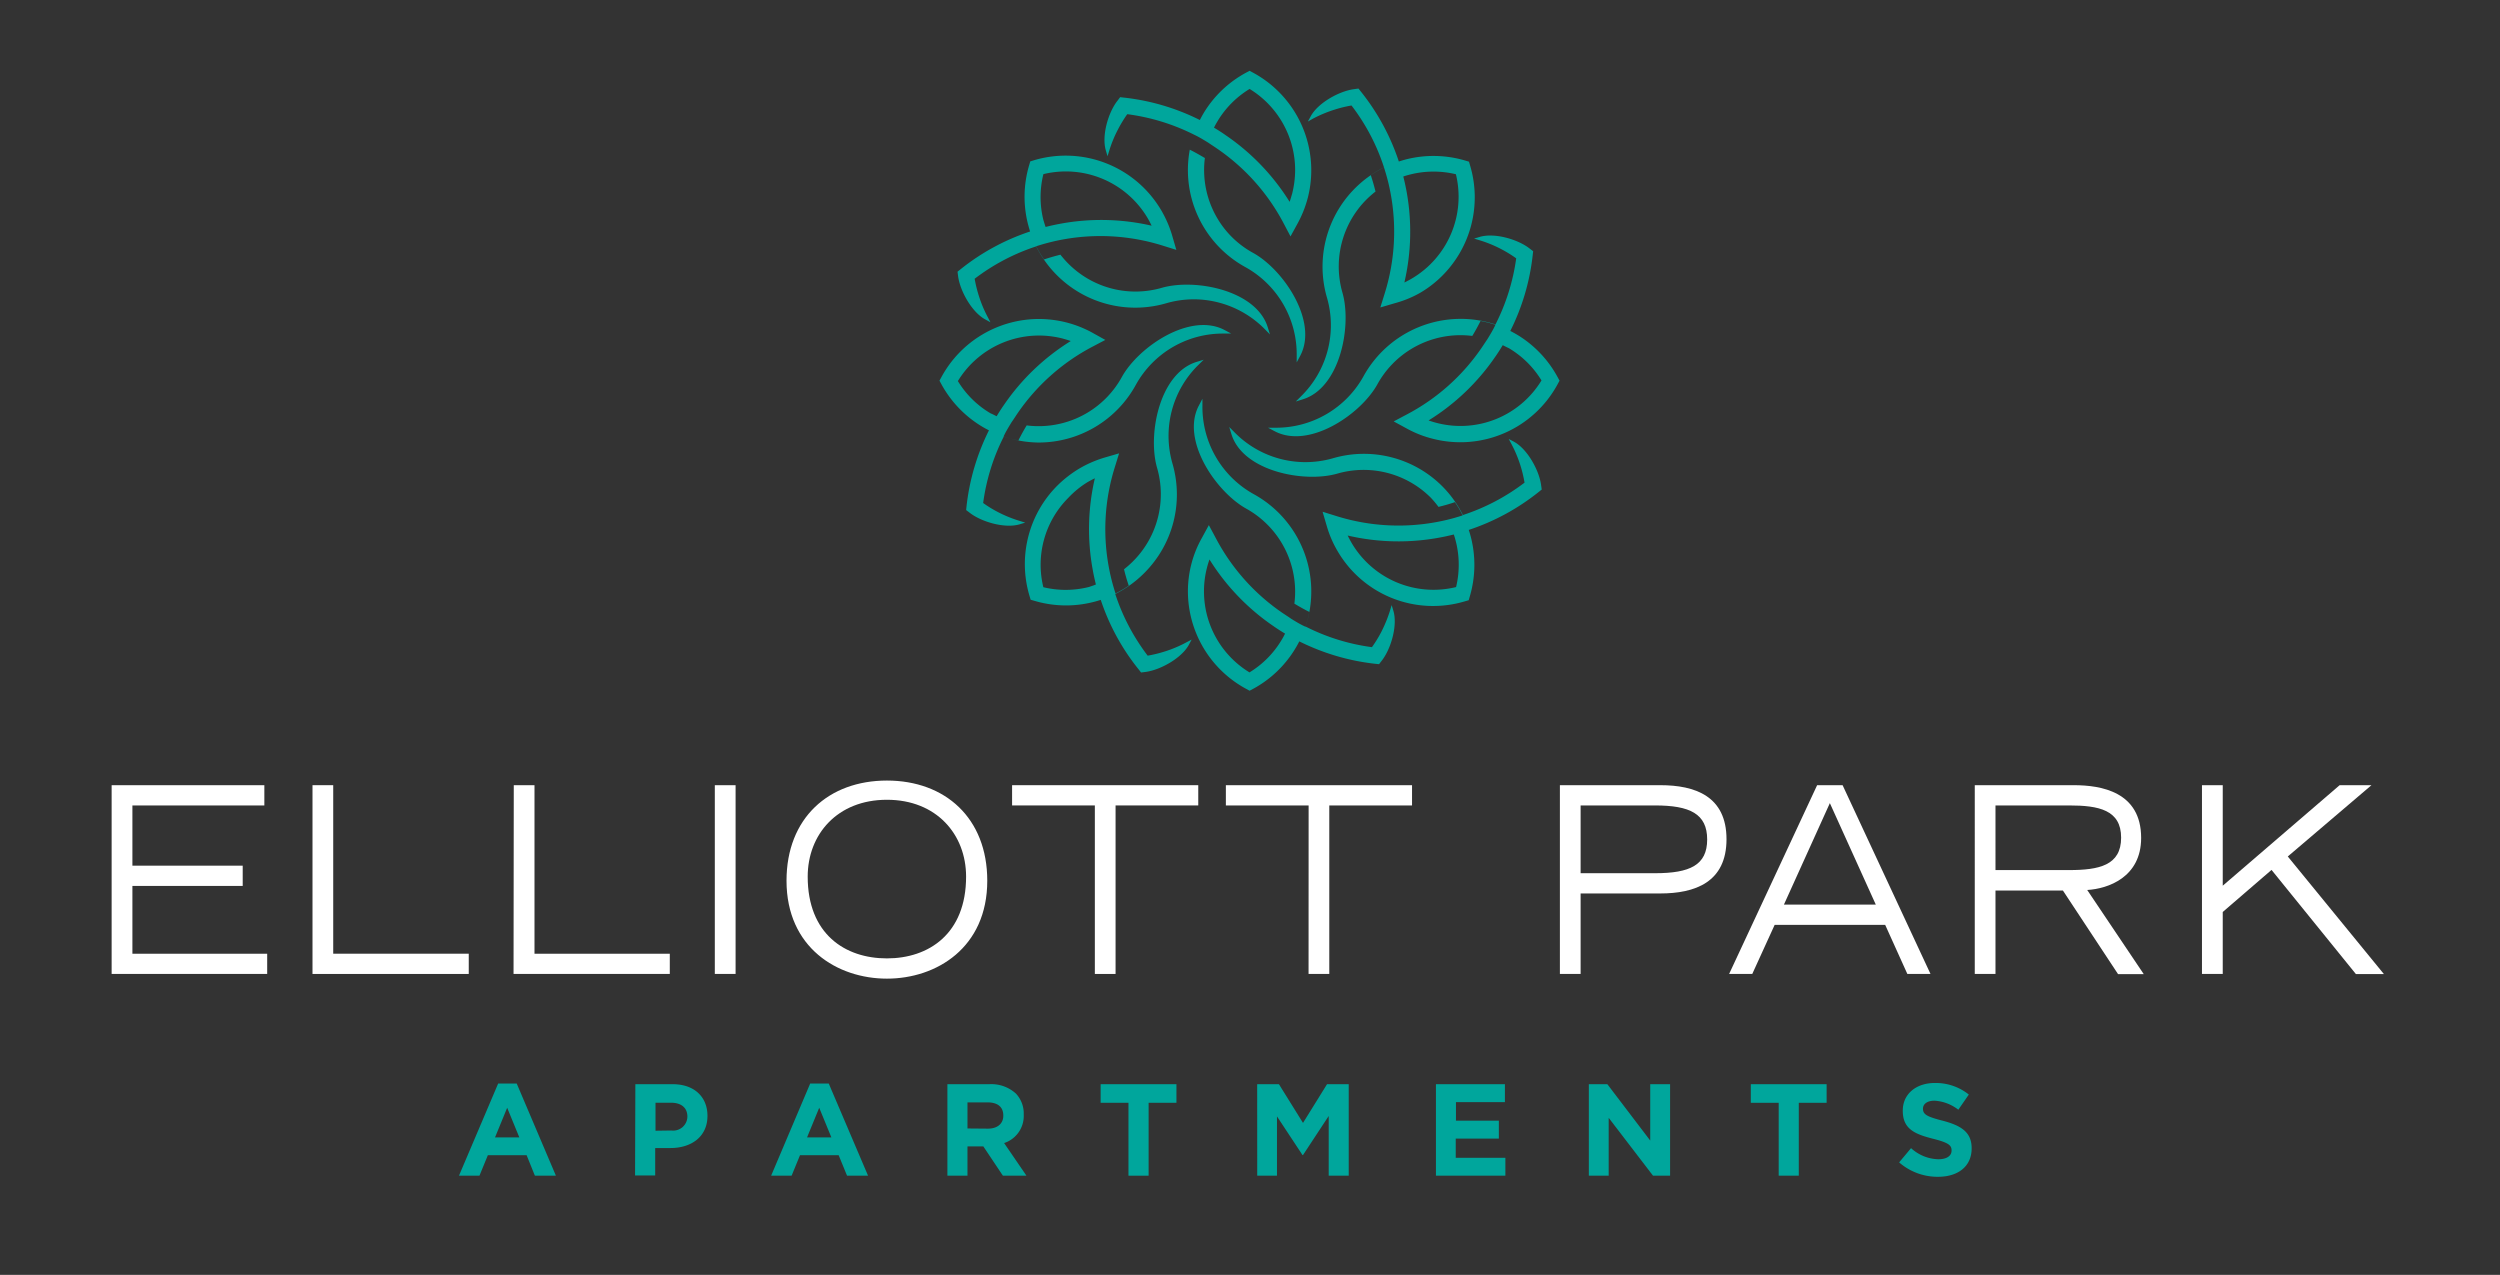 <svg id="Layer_1" data-name="Layer 1" xmlns="http://www.w3.org/2000/svg" viewBox="0 0 432 220.3"><rect x="0" y="0" width="432" height="220.3" fill="#333333" stroke="none"/><defs><style>.cls-1,.cls-2{fill:#00a69c;}.cls-2{fill-rule:evenodd;}.cls-3{fill:#fff;}</style></defs><path class="cls-1" d="M86.08,187.24h3.21l6.77,15.92H92.43L91,199.62H84.3l-1.45,3.54H79.31Zm3.66,9.3-2.1-5.12-2.1,5.12Z"/><path class="cls-1" d="M109.79,187.35h6.46c3.77,0,6,2.24,6,5.47v0c0,3.66-2.85,5.56-6.39,5.56h-2.64v4.74h-3.48Zm6.23,8a2.45,2.45,0,0,0,2.76-2.4v0c0-1.56-1.09-2.4-2.83-2.4h-2.68v4.84Z"/><path class="cls-1" d="M140,187.24h3.21L150,203.16h-3.63l-1.45-3.54h-6.68l-1.45,3.54h-3.54Zm3.66,9.3-2.1-5.12-2.1,5.12Z"/><path class="cls-1" d="M163.71,187.35h7.22a6.31,6.31,0,0,1,4.61,1.61,5,5,0,0,1,1.36,3.61v.05a4.92,4.92,0,0,1-3.39,4.9l3.86,5.64H173.3l-3.38-5.06h-2.74v5.06h-3.47Zm7,7.68c1.69,0,2.66-.9,2.66-2.23v-.05c0-1.49-1-2.26-2.73-2.26h-3.46V195Z"/><path class="cls-1" d="M195,190.56h-4.81v-3.21h13.1v3.21h-4.81v12.6H195Z"/><path class="cls-1" d="M217.24,187.35H221l4.16,6.69,4.15-6.69h3.75v15.81h-3.46V192.84l-4.44,6.75h-.09l-4.41-6.68v10.25h-3.41Z"/><path class="cls-1" d="M248.13,187.35h11.92v3.1h-8.46v3.2H259v3.1h-7.45v3.32h8.58v3.09h-12Z"/><path class="cls-1" d="M274.55,187.35h3.2l7.41,9.74v-9.74h3.43v15.81h-2.95l-7.66-10v10h-3.43Z"/><path class="cls-1" d="M307.36,190.56h-4.82v-3.21h13.1v3.21h-4.81v12.6h-3.47Z"/><path class="cls-1" d="M328.17,200.86l2.06-2.46a7.26,7.26,0,0,0,4.72,1.92c1.42,0,2.28-.57,2.28-1.49v-.05c0-.88-.54-1.33-3.19-2-3.18-.81-5.24-1.69-5.24-4.83v-.05c0-2.86,2.31-4.76,5.54-4.76a9.13,9.13,0,0,1,5.87,2l-1.81,2.62a7.43,7.43,0,0,0-4.11-1.56c-1.33,0-2,.61-2,1.38v0c0,1,.68,1.38,3.41,2.08,3.21.84,5,2,5,4.74v.05c0,3.14-2.39,4.9-5.8,4.9A10.1,10.1,0,0,1,328.17,200.86Z"/><path class="cls-2" d="M242.67,48.82c.45-.22.9-.45,1.33-.71a16.41,16.41,0,0,0,7.58-18,16.49,16.49,0,0,0-7.93.05c-.39.1-.78.21-1.16.34.2.78.37,1.56.52,2.34a38.67,38.67,0,0,1-.34,16m17,10.81c-.41.68-.84,1.36-1.29,2a38.51,38.51,0,0,1-11.52,11,14.09,14.09,0,0,0,1.44.44,16.38,16.38,0,0,0,18.07-7.35,16.4,16.4,0,0,0-5.63-5.57C260.36,60,260,59.81,259.64,59.63Zm-8.06,41.8a16.49,16.49,0,0,0-.05-7.93c-.1-.39-.21-.78-.34-1.16-.78.19-1.56.37-2.34.51a38.67,38.67,0,0,1-16-.33c.22.45.45.89.71,1.33a16.41,16.41,0,0,0,18,7.58ZM209,96.68a14.09,14.09,0,0,0-.44,1.44,16.4,16.4,0,0,0,7.35,18.07,16.34,16.34,0,0,0,5.57-5.64c.21-.34.4-.7.58-1.06-.68-.41-1.36-.84-2-1.29A38.75,38.75,0,0,1,209,96.68ZM189.37,101c-.19-.78-.37-1.56-.51-2.35a38.79,38.79,0,0,1,.33-16c-.45.21-.89.45-1.32.7A16.19,16.19,0,0,0,184.63,86a16.36,16.36,0,0,0-4.34,15.47,16.45,16.45,0,0,0,7.92-.05C188.6,101.28,189,101.16,189.37,101ZM172.22,71.93c.41-.69.84-1.36,1.29-2a38.66,38.66,0,0,1,11.52-11c-.47-.16-.95-.31-1.44-.44a16.42,16.42,0,0,0-18.07,7.36,16.34,16.34,0,0,0,5.64,5.57C171.51,71.56,171.86,71.75,172.22,71.93Zm8.46-32.71c.77-.2,1.55-.37,2.34-.52A38.79,38.79,0,0,1,199,39c-.21-.45-.45-.9-.7-1.33a16.42,16.42,0,0,0-18-7.58,16.37,16.37,0,0,0,0,7.93C180.43,38.45,180.55,38.84,180.68,39.22Zm42.17-4.34c.16-.47.31-1,.44-1.44a16.93,16.93,0,0,0,.51-4.07,16.43,16.43,0,0,0-7.87-14A16.34,16.34,0,0,0,210.36,21c-.21.34-.4.7-.58,1.06.69.41,1.36.84,2,1.29A38.66,38.66,0,0,1,222.85,34.88Zm16.29-6a35.63,35.63,0,0,0-5.6-10.65,21.25,21.25,0,0,0-3,.74,22.23,22.23,0,0,0-3.6,1.5L226,21l.5-.92c1.24-2.29,4.9-4.33,7.46-4.67l.78-.11.49.61a38.78,38.78,0,0,1,6.49,12c.41-.14.83-.26,1.25-.37a19.28,19.28,0,0,1,10.14.18l.73.22.21.72a19.16,19.16,0,0,1-4.84,19,18.91,18.91,0,0,1-3.79,2.93A18.68,18.68,0,0,1,241,52.4l-2.48.73.77-2.47a35.76,35.76,0,0,0,1-17.28c-.11-.58-.23-1.16-.37-1.74-.22-.91-.48-1.82-.77-2.72a17.92,17.92,0,0,0-2.28,1.34c.31.94.58,1.88.82,2.84l0,0A16.37,16.37,0,0,0,232,50.66v0C233.6,56.4,231.57,67,225.14,69l-1.23.38.92-.91a17.18,17.18,0,0,0,4.48-17,19.15,19.15,0,0,1,9.83-22.53Zm19.27,27.2A35.85,35.85,0,0,0,262,44.64a21.77,21.77,0,0,0-6.28-3.11l-1-.3,1-.3c2.5-.74,6.53.4,8.58,2l.63.48-.09.78a38.6,38.6,0,0,1-3.86,13c.39.2.77.41,1.15.63a19.2,19.2,0,0,1,7,7.3l.36.66-.36.66a19.1,19.1,0,0,1-21.57,9.37,18.49,18.49,0,0,1-4.47-1.76l-2.26-1.23,2.28-1.21a35.79,35.79,0,0,0,12.92-11.52c.34-.49.66-1,1-1.49.49-.81,1-1.63,1.38-2.48a20.61,20.61,0,0,0-2.57-.66c-.44.88-.91,1.74-1.43,2.59a15.76,15.76,0,0,0-2.07-.13A16.4,16.4,0,0,0,238,66.43v0c-2.89,5.2-11.81,11.23-17.75,8.08l-1.14-.6h1.29a17.25,17.25,0,0,0,15.18-8.83,19.18,19.18,0,0,1,22.88-9ZM252.79,89a36.09,36.09,0,0,0,10.65-5.6,21.86,21.86,0,0,0-2.24-6.63l-.49-.92.92.49c2.29,1.25,4.33,4.91,4.67,7.47l.11.78-.61.49a38.78,38.78,0,0,1-12,6.49c.14.41.26.83.37,1.25A19.28,19.28,0,0,1,254,103l-.21.72-.73.21a19.1,19.1,0,0,1-21.88-8.62,18.68,18.68,0,0,1-1.91-4.4l-.73-2.48,2.47.77a35.88,35.88,0,0,0,17.28,1c.58-.11,1.16-.23,1.74-.37h0c.92-.22,1.82-.48,2.72-.77a18,18,0,0,0-1.34-2.29c-.94.32-1.88.59-2.84.82A16.8,16.8,0,0,0,247.24,86a16.42,16.42,0,0,0-16.18-4.15h0c-5.72,1.63-16.29-.41-18.27-6.83l-.38-1.24.91.92a17.16,17.16,0,0,0,17,4.49A19.15,19.15,0,0,1,249.2,84,19,19,0,0,1,252.79,89Zm-27.2,19.26a35.6,35.6,0,0,0,11.48,3.57,20.58,20.58,0,0,0,1.63-2.66,23.6,23.6,0,0,0,1.48-3.61l.3-1,.3,1c.75,2.51-.4,6.54-2,8.59l-.48.62-.78-.08a38.9,38.9,0,0,1-13-3.86q-.3.59-.63,1.14A19.13,19.13,0,0,1,216.6,119l-.67.36-.66-.36a19.18,19.18,0,0,1-10-16.82,19.06,19.06,0,0,1,.61-4.76A18.58,18.58,0,0,1,207.66,93l1.23-2.26L210.1,93a35.87,35.87,0,0,0,11.52,12.92c.49.33,1,.65,1.49,1,.81.5,1.63,1,2.48,1.38a18.86,18.86,0,0,0,.66-2.56c-.88-.44-1.74-.92-2.58-1.43a17.83,17.83,0,0,0,.13-2.07,16.42,16.42,0,0,0-8.53-14.39h0C210.07,84.9,204,76,207.18,70.05l.6-1.14V70.2a17.22,17.22,0,0,0,8.83,15.17,19.18,19.18,0,0,1,9,22.88Zm-32.87-5.61a36.09,36.09,0,0,0,5.6,10.65,22.32,22.32,0,0,0,3-.74A21.08,21.08,0,0,0,205,111l.92-.48-.49.91c-1.25,2.3-4.91,4.34-7.47,4.68l-.78.1-.48-.61a38.41,38.41,0,0,1-6.49-11.94c-.42.13-.84.26-1.26.36a19.08,19.08,0,0,1-10.14-.18l-.72-.21-.21-.72a19.18,19.18,0,0,1,4.83-19,20,20,0,0,1,3.79-2.94,19.74,19.74,0,0,1,4.4-1.91l2.48-.72-.76,2.46a35.8,35.8,0,0,0-1,17.29c.11.58.23,1.16.37,1.73.22.92.48,1.83.77,2.73a19.38,19.38,0,0,0,2.29-1.35c-.32-.93-.59-1.88-.82-2.83a17.09,17.09,0,0,0,1.56-1.38,16.38,16.38,0,0,0,4.14-16.19v0c-1.63-5.72.41-16.28,6.83-18.26l1.24-.38-.92.9a17.18,17.18,0,0,0-4.49,17,19.15,19.15,0,0,1-4.84,18.94A19,19,0,0,1,192.72,102.64ZM173.46,75.43a35.73,35.73,0,0,0-3.57,11.49,20.51,20.51,0,0,0,2.66,1.62A21.74,21.74,0,0,0,176.16,90l1,.31-1,.3c-2.51.74-6.54-.4-8.59-2l-.62-.47.08-.78a39,39,0,0,1,3.86-13c-.39-.19-.77-.4-1.14-.62a19.3,19.3,0,0,1-7.05-7.3l-.36-.66.36-.66a19.18,19.18,0,0,1,16.82-10,19.53,19.53,0,0,1,4.76.6,19.27,19.27,0,0,1,4.46,1.76L191,58.74l-2.28,1.2A35.9,35.9,0,0,0,175.8,71.47c-.33.49-.65,1-1,1.49h0c-.49.81-1,1.63-1.38,2.47a20.49,20.49,0,0,0,2.56.67c.44-.88.92-1.75,1.43-2.59a16,16,0,0,0,2.07.13,16.39,16.39,0,0,0,14.39-8.52h0c2.89-5.2,11.8-11.23,17.74-8.09l1.14.61h-1.29a17.17,17.17,0,0,0-15.17,8.83,19.16,19.16,0,0,1-16.82,10A18.91,18.91,0,0,1,173.46,75.43Zm5.61-32.86a35.86,35.86,0,0,0-10.65,5.6,22.68,22.68,0,0,0,.74,3,21.42,21.42,0,0,0,1.51,3.6l.48.92-.91-.5c-2.3-1.24-4.34-4.9-4.68-7.46l-.1-.78.61-.49A38.62,38.62,0,0,1,178,40c-.13-.41-.25-.83-.36-1.25a19.18,19.18,0,0,1,.18-10.14l.21-.72.72-.22a19.16,19.16,0,0,1,21.89,8.63,19.54,19.54,0,0,1,1.91,4.4l.72,2.48-2.46-.77a35.92,35.92,0,0,0-17.29-1c-.58.11-1.16.23-1.73.37h0c-.92.22-1.83.48-2.73.77a19.25,19.25,0,0,0,1.35,2.28c.93-.31,1.88-.58,2.83-.82a17.09,17.09,0,0,0,1.38,1.56,16.36,16.36,0,0,0,16.19,4.15h0c5.72-1.62,16.28.42,18.26,6.84l.38,1.23-.9-.92a17.26,17.26,0,0,0-7.88-4.57,17,17,0,0,0-9.1.09,19.15,19.15,0,0,1-22.53-9.83Zm29.15-15.4a16.15,16.15,0,0,0-.15,2.2,16.4,16.4,0,0,0,2.29,8.36,16.23,16.23,0,0,0,6.23,6h0c5.2,2.89,11.23,11.81,8.09,17.75l-.61,1.14V61.36a17.2,17.2,0,0,0-8.83-15.18,19.12,19.12,0,0,1-9.48-21.09c-.06.26-.12.52-.16.78.88.44,1.74.92,2.58,1.43Zm.15-.92c0,.15-.06.3-.08.45C208.31,26.55,208.34,26.4,208.37,26.25Zm-13.58-6.52a22.59,22.59,0,0,0-1.62,2.67A21.06,21.06,0,0,0,191.69,26l-.31,1-.29-1c-.75-2.5.39-6.53,2-8.58l.47-.63.78.09a38.66,38.66,0,0,1,13,3.86c.19-.39.4-.77.62-1.15a19.2,19.2,0,0,1,7.3-7l.66-.36.67.36A19.17,19.17,0,0,1,226,34.13a19.45,19.45,0,0,1-1.76,4.46L223,40.85l-1.2-2.28a35.82,35.82,0,0,0-11.53-12.92c-.49-.34-1-.66-1.49-1-.81-.5-1.63-1-2.47-1.39A36,36,0,0,0,194.79,19.73Z"/><path class="cls-3" d="M19.29,135.68H45.68v3.5H22.88v10.41H41.94v3.5H22.88V164.8H46.17v3.5H19.29Z"/><path class="cls-3" d="M54,135.68h3.58V164.8H81v3.5H54Z"/><path class="cls-3" d="M88.78,135.68h3.58V164.8h23.38v3.5h-27Z"/><path class="cls-3" d="M123.52,135.68h3.59V168.3h-3.59Z"/><path class="cls-3" d="M153.26,134.88c10.05,0,17.34,6.46,17.34,17.31,0,11.58-8.79,16.92-17.34,16.92s-17.35-5.34-17.35-16.92C135.91,141.34,143.2,134.88,153.26,134.88Zm0,30.73c7.2,0,13.68-4.22,13.68-14.13,0-7.27-5.09-13.28-13.68-13.28s-13.69,6-13.69,13.28C139.57,161.39,146,165.61,153.26,165.61Z"/><path class="cls-3" d="M189.19,139.18h-14.3v-3.5h32.17v3.5H192.77V168.3h-3.58Z"/><path class="cls-3" d="M226.13,139.18h-14.3v-3.5H244v3.5h-14.3V168.3h-3.58Z"/><path class="cls-3" d="M269.55,135.68H286.9c6,0,11.44,1.89,11.44,9.34s-5.46,9.37-11.44,9.37H273.13V168.3h-3.58Zm3.58,15.21H286c6,0,9-1.39,9-5.83s-3-5.88-9-5.88H273.13Z"/><path class="cls-3" d="M314,135.68h4.4l15.19,32.62h-4l-3.83-8.48h-19.1l-3.87,8.48h-4Zm10.14,20.64-7.94-17.54-7.94,17.54Z"/><path class="cls-3" d="M341.24,135.68h17.1c4.73,0,11.65,1.13,11.65,9.11,0,6.82-5.74,8.79-9.32,9l9.77,14.54H366l-9.53-14.45H344.82V168.3h-3.58Zm3.58,14.67h12.71c5.17,0,9-.8,9-5.6s-3.87-5.57-9-5.57H344.82Z"/><path class="cls-3" d="M380.5,135.68h3.59v17.37l20.2-17.37h5.5L395.33,148l16.61,20.32H407.1l-14.58-18-8.43,7.27V168.3H380.5Z"/></svg>